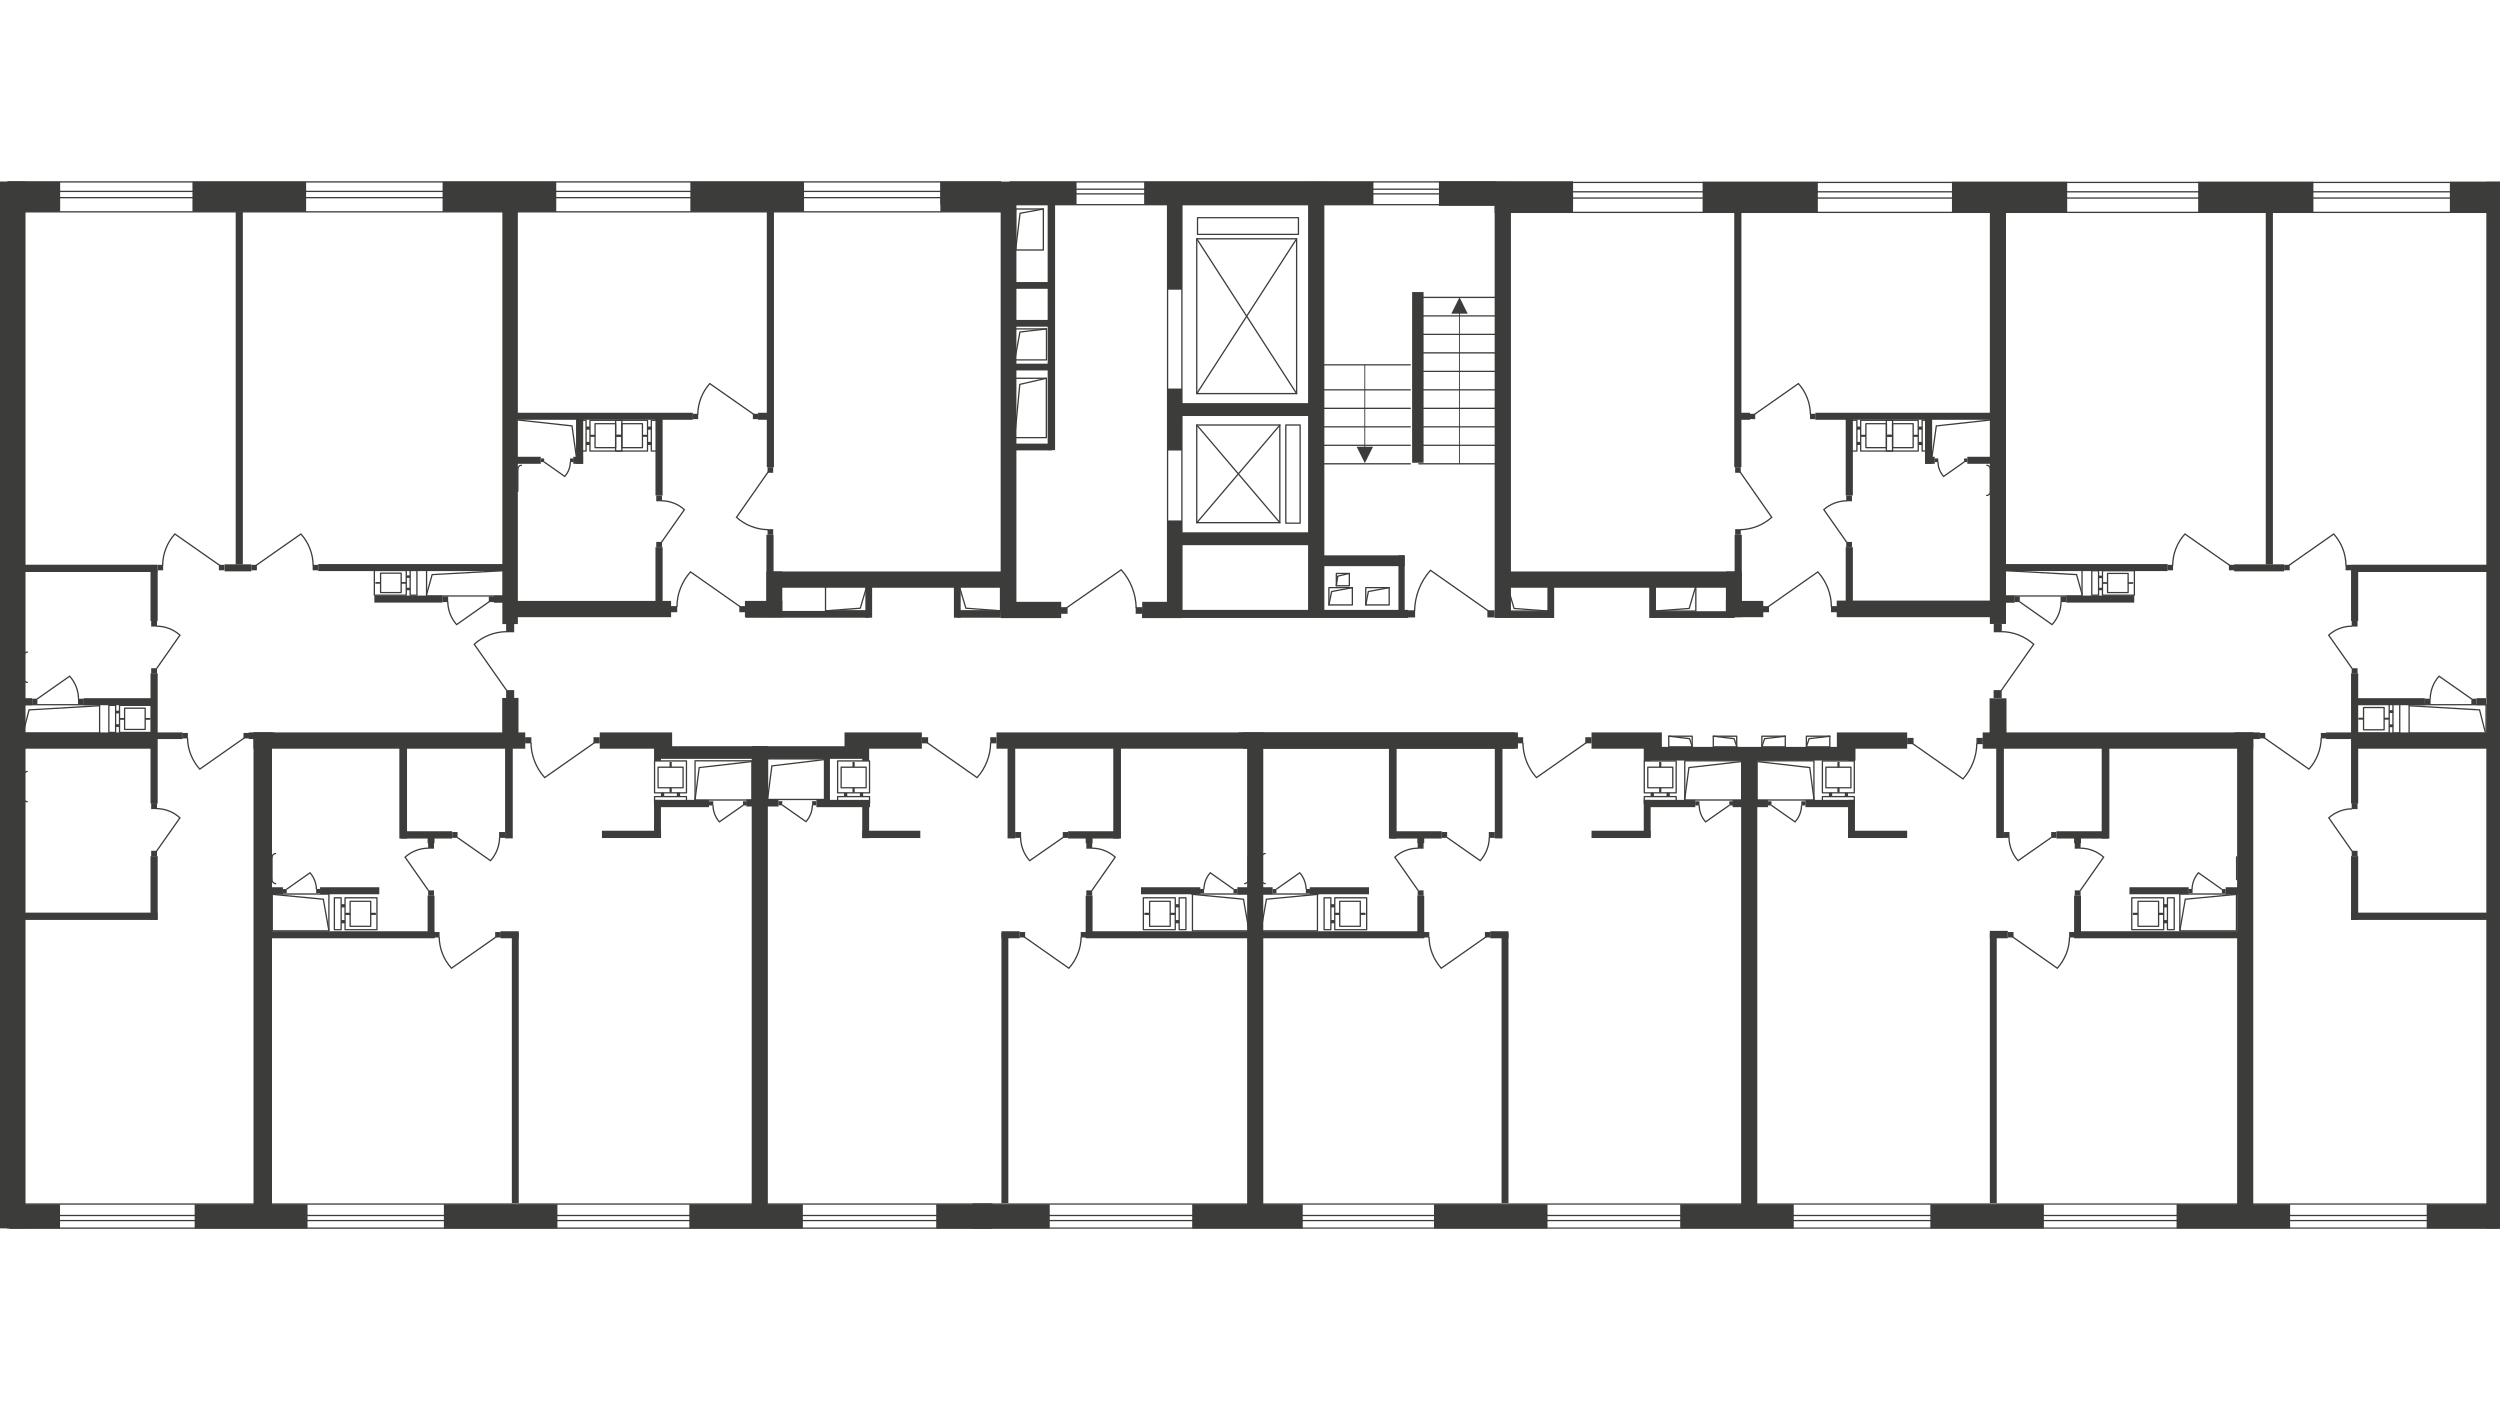 <?xml version="1.0" encoding="utf-8"?>
<!-- Generator: Adobe Illustrator 26.0.0, SVG Export Plug-In . SVG Version: 6.00 Build 0)  -->
<svg version="1.1" id="Слой_1" xmlns="http://www.w3.org/2000/svg" xmlns:xlink="http://www.w3.org/1999/xlink" x="0px" y="0px"
	 viewBox="0 0 1920 1080" style="enable-background:new 0 0 1920 1080;" xml:space="preserve">
<style type="text/css">
	.st0{clip-path:url(#SVGID_00000085226495632745395280000009639487078829181624_);}
	.st1{clip-path:url(#SVGID_00000178903738686469305350000005953158467958091139_);}
	.st2{fill:#3C3C3B;}
	.st3{fill:none;stroke:#3C3C3B;stroke-miterlimit:22.93;}
	.st4{fill:none;stroke:#3C3C3B;stroke-linecap:round;stroke-linejoin:round;}
	.st5{clip-path:url(#SVGID_00000168077445859436045170000010005685715492209042_);}
	.st6{clip-path:url(#SVGID_00000126302541206647900580000017664746523721863297_);}
	.st7{clip-path:url(#SVGID_00000038374881018863534190000017895823432089542539_);}
	.st8{clip-path:url(#SVGID_00000104708685169061590030000013189906681568034191_);}
	.st9{clip-path:url(#SVGID_00000006690094774248812800000012537396536379571382_);}
	.st10{clip-path:url(#SVGID_00000074425025848640449980000010495876443778619009_);}
	.st11{clip-path:url(#SVGID_00000096744238383614237750000017653636280400214912_);}
</style>
<g id="Слой_2_00000017511920307594838240000017231513315075817872_">
	<g id="Слой_1-2">
		<g>
			<g>
				<defs>
					<rect id="SVGID_1_" y="134.5" width="1920" height="809.1"/>
				</defs>
				<clipPath id="SVGID_00000067921790059819213080000003853292698303895468_">
					<use xlink:href="#SVGID_1_"  style="overflow:visible;"/>
				</clipPath>
				<g style="clip-path:url(#SVGID_00000067921790059819213080000003853292698303895468_);">
					<g>
						<path d="M722.7-283.2h27.5v35h-4.6v-30.9h-18.3v30.9h-4.6L722.7-283.2L722.7-283.2z"/>
						<path d="M773.8-251.4c-1.4,1.2-2.9,2.2-4.6,2.9c-1.5,0.6-3.1,0.8-4.8,0.8c-2.3,0.2-4.6-0.6-6.4-2c-1.5-1.3-2.3-3.2-2.2-5.2
							c0-1.2,0.3-2.4,0.9-3.4c0.5-1,1.3-1.8,2.2-2.5c1-0.6,2-1.1,3.1-1.4c1.2-0.3,2.5-0.5,3.7-0.6c2.6-0.2,5.2-0.7,7.7-1.5
							c0-0.6,0-0.9,0-1.1c0.2-1.4-0.3-2.7-1.2-3.7c-1.4-1.1-3.1-1.6-4.9-1.5c-1.6-0.1-3.1,0.3-4.5,1.1c-1.1,1-1.9,2.3-2.1,3.7
							l-4.2-0.6c0.3-1.6,0.9-3.1,1.9-4.4c1-1.2,2.3-2,3.7-2.5c1.9-0.6,3.8-0.9,5.8-0.9c1.8-0.1,3.6,0.2,5.3,0.8c1.2,0.4,2.2,1,3,1.9
							c0.7,0.9,1.1,1.9,1.3,2.9c0.1,1.3,0.1,2.6,0,4v5.8c-0.1,2.5,0,5,0.3,7.5c0.2,1.1,0.5,2.1,1.1,3.1h-4.2
							C774.2-249.3,773.9-250.3,773.8-251.4z M773.5-261c-2.3,0.8-4.6,1.4-7,1.6c-1.3,0.1-2.5,0.4-3.7,0.9c-0.7,0.3-1.3,0.8-1.7,1.4
							s-0.6,1.3-0.6,2.1c0,1.1,0.5,2.1,1.3,2.8c1.1,0.8,2.4,1.3,3.7,1.2c1.6,0,3.1-0.4,4.5-1.1c1.2-0.7,2.2-1.7,2.8-3
							c0.5-1.4,0.7-2.8,0.7-4.3V-261z"/>
						<path d="M784.5-273.4h9.9c1.8-0.1,3.7,0.1,5.4,0.6c1.2,0.4,2.3,1.2,3.1,2.2c0.8,1.1,1.3,2.4,1.3,3.7c0,1.1-0.2,2.2-0.7,3.1
							s-1.3,1.7-2.2,2.3c1.2,0.4,2.3,1.2,3,2.2c0.8,1.1,1.2,2.4,1.2,3.7c0,2.1-0.9,4.1-2.6,5.4c-2,1.3-4.4,1.9-6.8,1.8h-11.5
							L784.5-273.4z M788.8-262.8h4.5c1.3,0,2.5-0.1,3.7-0.3c0.7-0.2,1.4-0.6,1.8-1.2c0.5-0.6,0.8-1.3,0.8-2.1
							c0.1-1.1-0.5-2.2-1.4-2.8c-1.5-0.6-3.2-0.9-4.9-0.8h-4.8L788.8-262.8z M788.8-251.5h5.7c1.7,0.1,3.4-0.1,5-0.8
							c0.9-0.7,1.5-1.8,1.4-3c0-0.8-0.3-1.6-0.8-2.2c-0.5-0.7-1.2-1.1-2.1-1.3c-1.3-0.2-2.7-0.3-4.1-0.3h-5.2L788.8-251.5
							L788.8-251.5z"/>
					</g>
					<g>
						<path d="M811.5-273.4h20v25.4H827v-21.8h-11.2v12.6c0.1,1.9,0,3.9-0.3,5.8c-0.2,1-0.8,1.9-1.6,2.5c-1.1,0.8-2.4,1.1-3.7,1
							c-1.2,0.1-2.3,0.1-3.5,0v-3.7h1.9c0.6,0,1.3,0,1.9-0.3c0.4-0.2,0.6-0.5,0.7-0.9c0.2-1.2,0.2-2.5,0.2-3.7L811.5-273.4z"/>
						<path d="M837.9-273.4h4.3v19.3l11.9-19.3h4.6v25.4h-4.3v-19.2L842.5-248h-4.6V-273.4z"/>
						<path d="M865.3-273.4h4.3v10.6h11.9v-10.6h4.3v25.4h-4.3v-11.2h-11.9v11.2h-4.3V-273.4z"/>
						<path d="M890.6-260.9c-0.4-3.9,1-7.7,3.7-10.4c2.2-1.9,5.1-2.9,8-2.8c3.2-0.1,6.3,1.1,8.5,3.4c2.3,2.6,3.5,6,3.3,9.5
							c0.1,2.6-0.4,5.3-1.5,7.7c-1,1.9-2.5,3.4-4.3,4.4c-1.9,1-4,1.5-6.1,1.5c-3.2,0.1-6.4-1.1-8.6-3.4
							C891.5-253.8,890.4-257.3,890.6-260.9z M895.1-260.9c-0.2,2.7,0.5,5.3,2.1,7.5c1.3,1.6,3.3,2.5,5.4,2.4c2.1,0,4-0.9,5.3-2.5
							c1.6-2.2,2.4-4.8,2.1-7.5c0.2-2.6-0.6-5.1-2.1-7.1c-1.3-1.6-3.3-2.5-5.3-2.4c-2.1,0-4,0.9-5.4,2.4
							C895.7-266,894.9-263.5,895.1-260.9L895.1-260.9z"/>
						<path d="M920.6-248.2v-4.9h4.9v4.9c0.1,1.5-0.3,3-1,4.3c-0.7,1.2-1.8,2.1-3,2.6l-1.2-1.8c0.8-0.4,1.6-1,2-1.8
							c0.5-1,0.7-2.2,0.7-3.3H920.6z"/>
						<path d="M946.8-273.4h4.3v11c1,0.1,2-0.2,2.9-0.8c1-1.4,1.9-3,2.4-4.6c0.5-1.4,1.2-2.7,2.1-4c0.5-0.6,1.1-1.1,1.8-1.3
							c1.1-0.3,2.2-0.4,3.3-0.3h0.9v3.7h-1.2c-0.8-0.1-1.5,0.1-2.2,0.5c-0.6,1-1.2,2-1.5,3.1c-0.4,1.2-1,2.4-1.8,3.4
							c-0.7,0.8-1.5,1.4-2.5,1.8c2.4,1,4.4,2.8,5.5,5.2l4.7,7.9h-4.8l-4.6-7.9c-0.6-1.2-1.5-2.3-2.5-3.1c-0.7-0.5-1.6-0.8-2.5-0.7
							v11.8h-4.3L946.8-273.4L946.8-273.4z"/>
					</g>
					<g>
						<path d="M967.1-260.9c-0.3-3.9,1.1-7.7,3.9-10.4c2.2-1.9,5.1-2.9,8-2.8c3.2-0.1,6.3,1.1,8.6,3.4c2.3,2.6,3.5,6,3.3,9.5
							c0.1,2.6-0.4,5.3-1.5,7.7c-1,1.9-2.4,3.4-4.3,4.4c-1.9,1-4,1.5-6.1,1.5c-3.2,0.2-6.4-1.1-8.6-3.4
							C968-253.8,966.8-257.3,967.1-260.9z M971.5-260.9c-0.2,2.7,0.5,5.3,2.1,7.5c1.3,1.6,3.3,2.5,5.4,2.4c2.1,0,4-0.9,5.3-2.5
							c1.6-2.2,2.4-4.8,2.1-7.5c0.2-2.6-0.6-5.1-2.1-7.1c-1.3-1.6-3.3-2.5-5.3-2.4c-2.1,0-4,0.9-5.4,2.4
							C972.1-266,971.3-263.5,971.5-260.9z"/>
						<path d="M995.9-238.5v-35h3.9v3.3c0.8-1.2,1.9-2.2,3.1-2.9c1.3-0.7,2.8-1,4.2-1c2,0,4,0.5,5.7,1.7s3,2.8,3.7,4.7
							c0.9,2.1,1.3,4.4,1.3,6.7c0,2.4-0.4,4.8-1.4,7c-0.8,2-2.3,3.6-4.1,4.8c-1.7,1.1-3.6,1.6-5.6,1.6c-1.3,0-2.6-0.3-3.7-0.9
							c-1.1-0.6-2-1.3-2.8-2.3v12.3L995.9-238.5z M999.6-260.9c-0.2,2.6,0.5,5.1,2,7.3c1.1,1.7,3,2.7,5,2.7c1.9,0,3.7-0.9,4.9-2.4
							c1.5-2.2,2.2-4.8,2-7.5c0.2-2.6-0.5-5.1-2-7.3c-1.1-1.5-2.9-2.4-4.8-2.4c-1.9,0-3.7,1-4.9,2.6c-1.5,2.1-2.3,4.6-2.2,7.2
							V-260.9z"/>
						<path d="M1023.1-273.4h20v25.4h-4.3v-21.8h-11.4v21.8h-4.3L1023.1-273.4z"/>
						<path d="M1049.5-238.4l-0.5-4c0.8,0.2,1.6,0.4,2.5,0.4c0.8,0,1.6-0.1,2.3-0.4c0.6-0.3,1.1-0.8,1.4-1.3c0.5-1,1-2.1,1.3-3.2
							c0-0.2,0.2-0.6,0.4-1l-9.6-25.3h4.6l5.3,14.7c0.7,1.9,1.3,3.7,1.8,5.9c0.5-1.9,1.1-3.7,1.8-5.8l5.4-15h4.3l-9.7,25.8
							c-0.7,2-1.5,3.9-2.4,5.8c-0.6,1.2-1.5,2.3-2.7,3.1c-1.1,0.7-2.3,1-3.5,1C1051.3-238,1050.3-238.1,1049.5-238.4z"/>
					</g>
					<g>
						<path d="M1090.1-257.5l4.2,0.6c-0.3,2.6-1.6,5.1-3.5,6.8c-2,1.7-4.5,2.5-7,2.5c-3.2,0.1-6.2-1.1-8.4-3.4
							c-2.3-2.7-3.4-6.2-3.1-9.8c-0.1-2.5,0.4-4.9,1.3-7.2c0.8-2,2.3-3.6,4.2-4.6c1.9-1,3.9-1.6,6.1-1.5c2.4-0.1,4.8,0.6,6.7,2.1
							c1.8,1.5,3,3.6,3.4,6l-4.2,0.6c-0.3-1.4-1-2.8-2.1-3.7c-1-0.9-2.4-1.3-3.7-1.3c-2-0.1-4,0.8-5.3,2.3c-1.5,2.2-2.3,4.8-2,7.5
							c-0.2,2.6,0.5,5.3,1.9,7.5c1.3,1.5,3.2,2.4,5.1,2.3c1.6,0,3.1-0.5,4.2-1.6C1089.3-253.8,1090-255.6,1090.1-257.5z"/>
						<path d="M1133.1-252.4v4.2h-23.2c0-1,0.2-2,0.5-3c0.7-1.7,1.6-3.3,2.8-4.7c1.7-1.9,3.6-3.7,5.6-5.3c2.9-2.2,5.4-4.7,7.7-7.5
							c1.2-1.5,1.9-3.3,2-5.2c0-1.6-0.6-3.2-1.8-4.3c-1.3-1.2-3-1.8-4.8-1.8c-1.8-0.1-3.7,0.6-5,1.9c-1.3,1.4-2,3.3-1.9,5.2
							l-4.4-0.5c0.1-2.9,1.4-5.5,3.4-7.5c2.2-1.8,5.1-2.7,7.9-2.6c2.9-0.2,5.8,0.8,8,2.8c1.9,1.8,3,4.3,2.9,7c0,1.4-0.3,2.8-0.9,4.1
							c-0.7,1.6-1.7,3-2.8,4.3c-2.1,2.2-4.3,4.3-6.6,6.2c-2.6,2.2-4.3,3.7-5,4.4s-1.3,1.5-1.8,2.3L1133.1-252.4z"/>
						<path d="M1151.5-248.2v-8.4h-15.2v-4l16-22.7h3.5v22.7h4.8v4h-4.8v8.4L1151.5-248.2L1151.5-248.2z M1151.5-260.6v-15.8
							l-11,15.8H1151.5z"/>
						<path d="M1182.5-251.4c-1.4,1.2-2.9,2.2-4.6,2.9c-1.5,0.6-3.1,0.8-4.8,0.8c-2.3,0.2-4.6-0.6-6.4-2c-1.5-1.3-2.3-3.2-2.2-5.2
							c0-1.2,0.3-2.4,0.9-3.4c0.5-1,1.3-1.8,2.2-2.5c1-0.6,2-1.1,3.1-1.4c1.2-0.3,2.5-0.5,3.7-0.6c2.6-0.2,5.2-0.7,7.7-1.5
							c0-0.6,0-0.9,0-1.1c0.2-1.4-0.3-2.7-1.2-3.7c-1.4-1.1-3.1-1.6-4.9-1.5c-1.6-0.1-3.1,0.3-4.5,1.1c-1.1,1-1.9,2.3-2.1,3.7
							l-4.2-0.6c0.3-1.6,0.9-3.1,1.9-4.4c1-1.2,2.3-2,3.7-2.5c1.9-0.6,3.8-0.9,5.8-0.9c1.8-0.1,3.6,0.2,5.3,0.8c1.2,0.4,2.2,1,3,1.9
							c0.7,0.8,1.1,1.9,1.3,2.9c0.2,1.3,0.3,2.6,0.2,4v5.8c-0.1,2.5,0,5,0.3,7.5c0.2,1.1,0.5,2.1,1.1,3.1h-4.5
							C1182.8-249.3,1182.6-250.3,1182.5-251.4z M1182.2-261c-2.3,0.8-4.6,1.4-7,1.6c-1.3,0.1-2.5,0.4-3.7,0.9
							c-0.7,0.3-1.3,0.8-1.7,1.4c-0.4,0.6-0.6,1.3-0.6,2.1c0,1.1,0.5,2.1,1.3,2.8c1.1,0.8,2.4,1.2,3.7,1.2c1.5,0,3.1-0.3,4.4-1.1
							c1.2-0.7,2.2-1.7,2.8-3c0.6-1.4,0.8-2.8,0.7-4.3L1182.2-261z"/>
					</g>
				</g>
			</g>
		</g>
		<g>
			<g>
				<defs>
					<rect id="SVGID_00000168809409034605368590000004657058641691781764_" y="134.5" width="1920" height="809.1"/>
				</defs>
				<clipPath id="SVGID_00000009574947173097966570000010380231949436408747_">
					<use xlink:href="#SVGID_00000168809409034605368590000004657058641691781764_"  style="overflow:visible;"/>
				</clipPath>
				<g style="clip-path:url(#SVGID_00000009574947173097966570000010380231949436408747_);">
					<path d="M905.6-208.3c-0.2-2-1-3.9-2.2-5.5c-1.1-1.4-2.9-2.2-4.7-2.1c-3.1-0.2-5.8,2.1-6.1,5.2l-4.2-0.7
						c0.3-2.3,1.5-4.3,3.2-5.8c1.9-1.6,4.4-2.4,6.9-2.3c3.2-0.1,6.3,1.3,8.4,3.7c2.2,2.8,3.3,6.2,3.1,9.7c0.3,3.5-0.7,7-2.8,9.8
						c-2,2.5-5.2,3.8-8.4,3.4c-2.7,0.2-5.4-0.7-7.5-2.5c-1.9-1.8-3.1-4.2-3.5-6.7l4.2-0.6c0.7,4.2,2.8,6.3,6.4,6.3
						c1.8,0.1,3.6-0.7,4.8-2.1c1.3-1.8,2.1-4,2.1-6.2h-8.9v-3.6L905.6-208.3z"/>
					<path d="M911.5-218.9h20.6v3.7H924v21.8h-4.3v-21.8h-8.2V-218.9z"/>
					<g>
						<path d="M952.3-196.7c-1.4,1.2-2.9,2.2-4.6,2.9c-1.5,0.6-3.1,0.8-4.8,0.8c-2.3,0.2-4.6-0.6-6.4-2c-1.5-1.3-2.3-3.2-2.3-5.2
							c0-1.2,0.3-2.4,0.9-3.4c0.5-1,1.3-1.8,2.2-2.5c0.9-0.6,2-1.1,3.1-1.4c1.2-0.3,2.5-0.5,3.7-0.6c2.6-0.2,5.2-0.7,7.7-1.5
							c0-0.6,0-1,0-1.1c0.1-1.4-0.3-2.7-1.2-3.7c-1.4-1-3.1-1.6-4.9-1.5c-1.6-0.1-3.1,0.2-4.5,1c-1.1,1-1.9,2.3-2.1,3.7l-4.2-0.6
							c0.3-1.6,0.9-3.1,1.9-4.3s2.3-2.1,3.7-2.6c1.9-0.6,3.8-0.9,5.8-0.9c1.8-0.1,3.6,0.2,5.3,0.8c1.1,0.4,2.2,1,3,1.9
							c0.7,0.9,1.1,1.9,1.3,3c0.2,1.3,0.3,2.6,0.2,4v5.7c-0.1,2.5,0,5,0.3,7.5c0.2,1.1,0.6,2.1,1.1,3H953
							C952.6-194.7,952.3-195.7,952.3-196.7z M951.9-206.3c-2.3,0.8-4.6,1.3-7,1.6c-1.3,0.2-2.5,0.4-3.7,0.9
							c-0.8,0.3-1.4,0.8-1.9,1.5c-0.4,0.6-0.6,1.3-0.6,2.1c0,1.1,0.5,2.2,1.3,2.9c1.1,0.8,2.4,1.2,3.7,1.1c1.5,0,3.1-0.3,4.4-1.1
							c1.2-0.7,2.2-1.7,2.8-3c0.5-1.4,0.7-2.8,0.7-4.3L951.9-206.3z"/>
						<path d="M978.3-218.9v11c1,0.1,2.1-0.2,2.9-0.8c1.1-1.4,1.9-2.9,2.4-4.6c0.6-1.7,1.5-3.3,2.7-4.6c1.1-0.8,2.4-1.1,3.7-1h1.6
							v3.7h-1.2c-0.8-0.1-1.6,0.1-2.2,0.5c-0.6,1-1.2,2-1.5,3.1c-0.4,1.2-1,2.4-1.8,3.4c-0.7,0.8-1.6,1.4-2.5,1.8
							c2.4,0.9,4.3,2.7,5.5,4.9l4.7,7.9h-4.7l-4.6-7.9c-0.6-1.2-1.4-2.3-2.5-3.1c-0.7-0.5-1.6-0.8-2.5-0.7v11.8h-4.4v-11.8
							c-0.9,0-1.7,0.2-2.5,0.7c-1,0.9-1.9,1.9-2.5,3.1l-4.6,7.9h-4.8l4.7-7.9c1.1-2.4,3.1-4.2,5.5-5.2c-1-0.4-2-1.1-2.7-1.9
							c-0.9-1.6-1.7-3.2-2.3-5c-0.2-0.6-0.6-1.2-1.1-1.6c-0.6-0.3-1.2-0.4-1.8-0.3h-1.3v-3.7h0.6c1.2-0.1,2.3,0,3.5,0.3
							c0.7,0.2,1.4,0.7,1.8,1.3c0.9,1.2,1.6,2.6,2.1,4c0.6,1.6,1.4,3.2,2.4,4.6c0.8,0.7,1.8,1,2.9,0.8v-11L978.3-218.9z"/>
						<path d="M1008.1-202.7l4.5-0.4c0.2,1.9,1,3.6,2.3,4.9c1.2,1.1,2.8,1.7,4.4,1.6c2,0,3.9-0.8,5.3-2.3c1.5-1.7,2.2-3.9,2.1-6.2
							c0.1-2.1-0.6-4.2-2.1-5.8c-1.4-1.4-3.4-2.2-5.4-2.1c-1.3,0-2.6,0.3-3.7,0.9c-1.1,0.6-2,1.4-2.6,2.4l-4-0.5l3.4-18h17.4v4.1
							h-14l-1.9,9.4c1.9-1.4,4.2-2.2,6.6-2.2c2.9-0.1,5.7,1.1,7.7,3.2c2.1,2.2,3.3,5.2,3.1,8.2c0.1,3-0.9,5.9-2.8,8.2
							c-2.2,2.8-5.6,4.4-9.2,4.3c-2.8,0.1-5.6-0.8-7.8-2.7C1009.5-197.4,1008.3-200,1008.1-202.7z"/>
					</g>
					<g>
						<path d="M876.3-148.1l4.2,0.5c-0.3,2.6-1.6,5.1-3.5,6.8c-2,1.7-4.5,2.5-7,2.5c-3.2,0.1-6.2-1.1-8.4-3.4
							c-2.3-2.7-3.4-6.2-3.1-9.8c-0.1-2.5,0.4-4.9,1.3-7.2c0.8-2,2.3-3.6,4.2-4.6c1.8-1.1,3.9-1.6,6.1-1.6c2.4-0.1,4.8,0.6,6.7,2.1
							c1.8,1.5,3,3.6,3.4,6l-4.2,0.6c-0.3-1.4-1.1-2.7-2.1-3.7c-1-0.9-2.4-1.3-3.7-1.3c-2-0.1-4,0.8-5.3,2.3c-1.5,2.2-2.3,4.8-2,7.5
							c-0.2,2.6,0.4,5.3,1.9,7.5c1.3,1.5,3.2,2.4,5.1,2.3c1.6,0,3.1-0.5,4.2-1.6C875.5-144.5,876.2-146.3,876.3-148.1z"/>
						<path d="M901.6-147l4.5,0.5c-0.5,2.4-1.9,4.5-3.7,6.1c-2.1,1.5-4.7,2.2-7.3,2.1c-3.3,0.2-6.5-1.1-8.8-3.4
							c-2.3-2.6-3.5-6.1-3.3-9.6c-0.2-3.6,0.9-7.1,3.2-9.8c2.2-2.4,5.3-3.8,8.5-3.7c3.1-0.1,6.2,1.2,8.3,3.5
							c2.3,2.7,3.5,6.2,3.3,9.8c0,0.2,0,0.6,0,1.1h-19c0,2.3,0.8,4.6,2.4,6.4c1.4,1.5,3.3,2.3,5.3,2.2c1.4,0,2.9-0.4,4-1.2
							C900.2-144.1,901.2-145.5,901.6-147z M887.5-154h14.3c0-1.7-0.6-3.4-1.6-4.8c-1.3-1.6-3.3-2.5-5.4-2.5c-1.9,0-3.7,0.7-5,2
							C888.5-157.9,887.6-156,887.5-154z"/>
						<path d="M911.5-164.2h4.3v11c1,0.1,2-0.2,2.9-0.8c1-1.4,1.8-3,2.4-4.6c0.5-1.4,1.2-2.7,2.1-4c0.5-0.6,1.1-1,1.8-1.3
							c1.1-0.3,2.2-0.4,3.3-0.3h0.9v3.6h-1c-0.8-0.1-1.5,0.1-2.2,0.5c-0.7,1-1.2,2-1.5,3.1c-0.4,1.2-1,2.4-1.8,3.4
							c-0.7,0.8-1.6,1.4-2.5,1.8c2.4,1,4.3,2.8,5.5,5.2l4.7,7.9h-4.7l-4.9-7.9c-0.6-1.2-1.4-2.2-2.4-3.1c-0.7-0.5-1.6-0.8-2.5-0.8
							v11.9h-4.3L911.5-164.2z"/>
						<path d="M933-164.2h4.3v21.8h11.9v-21.9h4.3v21.9h2.8v10.7h-3.5v-7H933V-164.2z"/>
						<path d="M961-164.2h4.3v19.3l11.9-19.3h4.6v25.5h-4.3v-19.2l-12,19.2h-4.6L961-164.2z"/>
						<path d="M1008.3-164.2v25.5h-4.3v-9.9h-2.5c-1.2-0.1-2.3,0.1-3.4,0.6c-1.3,1-2.4,2.3-3.2,3.7l-3.7,5.5h-5.3l4.6-6.8
							c0.9-1.7,2.4-2.9,4.2-3.5c-2.1-0.2-4.1-1.1-5.5-2.7c-1.2-1.4-1.8-3.1-1.8-4.9c-0.1-2.1,0.8-4,2.4-5.4c1.9-1.5,4.3-2.2,6.7-2.1
							L1008.3-164.2z M1004-160.7h-6.1c-1.7-0.2-3.5,0.2-4.9,1.2c-0.7,0.7-1.1,1.8-1.1,2.8c-0.1,1.3,0.5,2.6,1.6,3.3
							c1.8,0.9,3.8,1.2,5.8,1h4.8L1004-160.7z"/>
						<path d="M1049.8-143v4.3h-23.2c0-1,0.1-2,0.5-3c0.7-1.7,1.6-3.3,2.8-4.6c1.7-1.9,3.6-3.7,5.7-5.3c2.8-2.2,5.4-4.7,7.7-7.5
							c1.2-1.5,1.9-3.3,2-5.2c0-1.6-0.6-3.2-1.8-4.3c-1.3-1.2-3-1.8-4.8-1.8c-1.8-0.1-3.6,0.6-4.9,1.9c-1.3,1.4-2,3.3-1.9,5.2
							l-4.4-0.4c0.1-2.8,1.4-5.5,3.4-7.5c2.2-1.8,5.1-2.7,8-2.6c2.9-0.2,5.8,0.8,8,2.8c1.9,1.8,3,4.3,3,6.9c0,1.4-0.3,2.8-0.9,4.1
							c-0.7,1.6-1.7,3-2.8,4.3c-2.1,2.2-4.3,4.2-6.7,6.1c-2.6,2.2-4.2,3.7-4.9,4.4c-0.7,0.7-1.3,1.5-1.8,2.4L1049.8-143z"/>
					</g>
				</g>
			</g>
		</g>
		<rect x="5.5" y="139.6" class="st2" width="40.7" height="23.1"/>
		<rect y="139.4" class="st2" width="19.6" height="804"/>
		<rect x="194.7" y="562.5" class="st2" width="208.7" height="12.5"/>
		<rect x="6.3" y="139.7" class="st3" width="762.1" height="23"/>
		<rect x="6.3" y="147" class="st3" width="762.1" height="4.8"/>
		<rect x="8.1" y="924.7" class="st3" width="753.5" height="18.5"/>
		<rect x="8.1" y="933.5" class="st3" width="753.5" height="3.9"/>
		<rect x="722.2" y="139.6" class="st2" width="53.7" height="23.1"/>
		<rect x="1105.1" y="139.3" class="st2" width="103" height="18.8"/>
		<rect x="768.5" y="154.5" class="st2" width="12.1" height="318.8"/>
		<rect x="877.2" y="462.2" class="st2" width="30.5" height="12.5"/>
		<rect x="896.3" y="399.7" class="st2" width="11.5" height="74.9"/>
		<rect x="896.3" y="298.4" class="st2" width="11.5" height="47.6"/>
		<rect x="896.3" y="153" class="st2" width="11.5" height="69.5"/>
		<rect x="1004.6" y="139.7" class="st2" width="12.5" height="333.2"/>
		<rect x="877.2" y="468.4" class="st2" width="204.3" height="6.2"/>
		<rect x="1147.9" y="139.7" class="st2" width="12.5" height="334.9"/>
		<rect x="1084.5" y="224.3" class="st2" width="8.8" height="131.1"/>
		<rect x="1074" y="426.5" class="st2" width="4.8" height="43.4"/>
		<rect x="1014.7" y="426.5" class="st2" width="64.1" height="8.3"/>
		<rect x="804.6" y="156" class="st2" width="5.7" height="189.7"/>
		<rect x="775.9" y="245.7" class="st2" width="32" height="5.2"/>
		<rect x="903.6" y="309.6" class="st2" width="103.5" height="9.9"/>
		<rect x="896.7" y="154.6" class="st4" width="11" height="313.8"/>
		<rect x="775.9" y="139.7" class="st3" width="372.9" height="17.5"/>
		<rect x="775.9" y="145.3" class="st3" width="372.9" height="3.6"/>
		<line class="st4" x1="1089.7" y1="228.4" x2="1158.2" y2="228.4"/>
		<line class="st4" x1="1089.7" y1="242.6" x2="1158.2" y2="242.6"/>
		<line class="st4" x1="1089.7" y1="256.8" x2="1158.2" y2="256.8"/>
		<line class="st4" x1="1089.7" y1="271" x2="1158.2" y2="271"/>
		<line class="st4" x1="1089.7" y1="285.2" x2="1158.2" y2="285.2"/>
		<line class="st4" x1="1089.7" y1="299.4" x2="1158.2" y2="299.4"/>
		<line class="st4" x1="1089.7" y1="313.6" x2="1158.2" y2="313.6"/>
		<line class="st4" x1="1089.7" y1="327.8" x2="1158.2" y2="327.8"/>
		<line class="st4" x1="1089.7" y1="342" x2="1158.2" y2="342"/>
		<line class="st4" x1="1089.7" y1="356.2" x2="1158.2" y2="356.2"/>
		<line class="st4" x1="1014.5" y1="299.4" x2="1083.1" y2="299.4"/>
		<line class="st4" x1="1014.5" y1="313.6" x2="1083.1" y2="313.6"/>
		<line class="st4" x1="1014.5" y1="327.8" x2="1083.1" y2="327.8"/>
		<line class="st4" x1="1014.5" y1="342" x2="1083.1" y2="342"/>
		<line class="st4" x1="1014.5" y1="356.2" x2="1083.1" y2="356.2"/>
		<rect x="814.7" y="466.3" class="st2" width="5.2" height="5.1"/>
		<rect x="872.2" y="466.3" class="st2" width="5.2" height="5.1"/>
		<g>
			<g>
				<defs>
					<rect id="SVGID_00000121262735430805870400000004752098334494054311_" y="134.5" width="1920" height="809.1"/>
				</defs>
				<clipPath id="SVGID_00000019640274405827436060000006339972977285492642_">
					<use xlink:href="#SVGID_00000121262735430805870400000004752098334494054311_"  style="overflow:visible;"/>
				</clipPath>
				<g style="clip-path:url(#SVGID_00000019640274405827436060000006339972977285492642_);">
					<path class="st3" d="M818.8,467l42.3-29.4c7.3,8.1,11.3,18.6,11.5,29.5"/>
					<path class="st2" d="M1121.2,356.2c0,0.2-0.2,0.3-0.4,0.3c-0.2,0-0.3-0.2-0.3-0.3H1121.2z M1120.5,240.2h0.7v116h-0.7V240.2z
						 M1120.5,240.2c0-0.2,0.2-0.3,0.3-0.3c0.2,0,0.4,0.1,0.4,0.3H1120.5z M1120.9,228.3l6.3,12.6h-12.6L1120.9,228.3z"/>
					<path class="st2" d="M1047.8,280.4c0-0.2,0.2-0.4,0.4-0.4c0.2,0,0.3,0.2,0.3,0.4H1047.8z M1048.5,343.8h-0.7v-63.4h0.7V343.8z
						 M1048.5,343.8c0,0.2-0.2,0.3-0.3,0.3c-0.2,0-0.4-0.1-0.4-0.3H1048.5z M1048.2,355.7l-6.3-12.6h12.6L1048.2,355.7z"/>
					<line class="st4" x1="1014.5" y1="280.2" x2="1083.1" y2="280.2"/>
					<rect x="919.1" y="183.4" class="st4" width="76.7" height="118.9"/>
					<line class="st4" x1="995.8" y1="302.3" x2="919.1" y2="183.4"/>
					<line class="st4" x1="995.8" y1="183.4" x2="919.1" y2="302.3"/>
					<rect x="919.1" y="326.4" class="st4" width="63.8" height="75"/>
					<line class="st4" x1="983" y1="401.5" x2="919.1" y2="326.4"/>
					<line class="st4" x1="983" y1="326.4" x2="919.1" y2="401.5"/>
					<rect x="987.5" y="326.4" class="st4" width="11" height="75.4"/>
					<rect x="919.7" y="167.2" class="st4" width="77.5" height="12.8"/>
					<rect x="780" y="160.5" class="st4" width="21.3" height="31.5"/>
					<polyline class="st4" points="801.3,160.5 783.4,163.8 780,192 					"/>
					<rect x="905.1" y="408.8" class="st2" width="103.5" height="9.9"/>
					<rect x="722.2" y="139.6" class="st2" width="104.6" height="17.6"/>
					<rect x="878.7" y="139.6" class="st2" width="176.1" height="17.6"/>
					<rect x="1147.9" y="139.6" class="st2" width="60.2" height="23.9"/>
					<rect x="194.7" y="562.5" class="st2" width="14.2" height="366.7"/>
					<rect x="460.6" y="562.5" class="st2" width="55.6" height="12.5"/>
					<rect x="577.3" y="573" class="st2" width="12.4" height="358.1"/>
					<rect x="181" y="162.7" class="st2" width="5.5" height="270.8"/>
					<rect x="385.7" y="536" class="st2" width="12.5" height="30"/>
					<rect x="307.8" y="638.4" class="st2" width="39.5" height="5.6"/>
					<rect x="462.3" y="638" class="st2" width="45.4" height="5.6"/>
					<rect x="502.6" y="614.3" class="st2" width="41.9" height="5.6"/>
					<rect x="5.5" y="924.9" class="st2" width="40.6" height="18.6"/>
					<rect x="340.9" y="924.9" class="st2" width="87.2" height="18.6"/>
					<rect x="306.7" y="572.4" class="st2" width="5.9" height="71.6"/>
					<rect x="387.9" y="569.2" class="st2" width="5.9" height="74.7"/>
					<rect x="502.3" y="614.3" class="st2" width="5.3" height="28.7"/>
					<rect x="393.1" y="716.5" class="st2" width="5.3" height="207.5"/>
					<rect x="328.4" y="687.8" class="st2" width="5.3" height="32.6"/>
					<rect x="328.4" y="641" class="st2" width="5.3" height="6.6"/>
					<rect x="328.8" y="683.8" class="st2" width="4.5" height="4.1"/>
					<path class="st3" d="M329.1,684l-18-25.7c4.9-4.4,11.3-6.9,17.9-6.9"/>
					<rect x="328.8" y="647.2" class="st2" width="4.5" height="4.6"/>
					<rect x="347.3" y="639" class="st2" width="4.1" height="4.5"/>
					<path class="st3" d="M351.1,643.1l25.6,17.9c4.4-4.9,6.9-11.3,7-17.9"/>
					<rect x="383.3" y="639" class="st2" width="4.6" height="4.5"/>
					<rect x="455.8" y="566.2" class="st2" width="4.8" height="4.7"/>
					<rect x="403.3" y="566.2" class="st2" width="4.8" height="4.7"/>
					<path class="st3" d="M456.8,570.2l-38.5,27c-6.6-7.4-10.4-16.9-10.5-26.8"/>
					<rect x="379.3" y="457.5" class="st2" width="7.4" height="5.4"/>
					<rect x="287.5" y="457.4" class="st2" width="52.3" height="5.4"/>
					<polyline class="st3" points="327.5,457 331.9,441.3 386.2,438.3 					"/>
					<rect x="327.6" y="435.9" class="st4" width="59.1" height="21.8"/>
					<rect x="287.5" y="438.1" class="st4" width="24.5" height="19"/>
					<rect x="292.3" y="440.2" class="st4" width="15.8" height="14.9"/>
					<rect x="315" y="438.1" class="st4" width="5.2" height="19"/>
					<rect x="312" y="441.9" class="st2" width="3" height="1.9"/>
					<rect x="312" y="451.4" class="st2" width="3" height="1.9"/>
					<rect x="308" y="447" class="st2" width="4" height="1.3"/>
					<rect x="288.3" y="447" class="st2" width="4" height="1.3"/>
					<rect x="375.4" y="458" class="st2" width="4" height="4.4"/>
					<path class="st3" d="M375.7,462.1l-25,17.6c-4.3-4.8-6.7-11-6.8-17.5"/>
					<rect x="339.7" y="458" class="st2" width="4.5" height="4.4"/>
					<rect x="207.1" y="715.2" class="st2" width="126.6" height="5.4"/>
					<rect x="245.8" y="681.4" class="st2" width="45.5" height="5.4"/>
					<polyline class="st3" points="252.6,714.9 248.3,690.6 208.3,686.8 					"/>
					<rect x="209.1" y="686.6" class="st4" width="43.5" height="28.3"/>
					<rect x="265" y="689.5" class="st4" width="24.5" height="24.5"/>
					<rect x="268.9" y="692.2" class="st4" width="15.8" height="19.2"/>
					<rect x="256.8" y="689.5" class="st4" width="5.2" height="24.5"/>
					<rect x="262" y="706.6" class="st2" width="3" height="2.5"/>
					<rect x="262" y="694.4" class="st2" width="3" height="2.5"/>
					<rect x="265" y="701" class="st2" width="4" height="1.7"/>
					<rect x="284.7" y="701" class="st2" width="4" height="1.7"/>
					<rect x="217.3" y="682.8" class="st2" width="2.9" height="3.2"/>
					<path class="st3" d="M220,683l18.1-12.7c3.1,3.5,4.8,8,4.9,12.6"/>
					<rect x="242.8" y="682.7" class="st2" width="3.2" height="3.2"/>
					<rect x="207.6" y="681.4" class="st2" width="9.7" height="5.4"/>
					<path class="st4" d="M211.7,678.6c-1.5,0-2.8-1.3-2.8-2.8l0,0"/>
					<path class="st4" d="M208.9,658.4c0-1.6,1.2-2.8,2.8-2.9"/>
					<line class="st4" x1="208.9" y1="658.1" x2="208.9" y2="675.5"/>
					<rect x="573.2" y="614" class="st2" width="24.7" height="5.4"/>
					<polyline class="st3" points="533.7,615 537,589.5 577.2,584.9 					"/>
					<rect x="533.8" y="584.3" class="st4" width="43.7" height="30.1"/>
					<rect x="502.7" y="584.4" class="st4" width="24.5" height="24.5"/>
					<rect x="505.4" y="589.2" class="st4" width="19.2" height="15.8"/>
					<rect x="502.7" y="611.8" class="st4" width="24.5" height="5.2"/>
					<rect x="519.8" y="608.8" class="st2" width="2.5" height="3"/>
					<rect x="507.6" y="608.8" class="st2" width="2.5" height="3"/>
					<rect x="514.2" y="604.8" class="st2" width="1.7" height="4"/>
					<rect x="514.2" y="585.2" class="st2" width="1.7" height="4"/>
					<rect x="774.5" y="340.7" class="st2" width="33.4" height="5.2"/>
					<rect x="776" y="216.6" class="st2" width="32" height="5.2"/>
					<rect x="779.4" y="252.6" class="st4" width="24.3" height="23.8"/>
					<polyline class="st4" points="803.7,252.6 783.3,255 779.4,276.3 					"/>
					<rect x="732.6" y="449.8" class="st2" width="5.2" height="24.6"/>
					<rect x="735.2" y="469.2" class="st2" width="33.4" height="5.2"/>
					<rect x="736.6" y="449.8" class="st4" width="31.8" height="19.3"/>
					<polyline class="st4" points="768.5,469.1 741.8,467.1 736.6,449.8 					"/>
					<rect x="9.2" y="433.7" class="st2" width="111.8" height="5.6"/>
					<rect x="16.6" y="700.9" class="st2" width="104.4" height="5.6"/>
					<rect x="115.6" y="657.5" class="st2" width="5.5" height="49"/>
					<rect x="115.6" y="517.1" class="st2" width="5.5" height="100"/>
					<rect x="115.6" y="437.9" class="st2" width="5.5" height="39"/>
					<rect x="116.1" y="462.2" class="st2" width="4.5" height="4.6"/>
					<rect x="116.1" y="513.2" class="st2" width="4.5" height="4.1"/>
					<path class="st3" d="M120.3,513.4l17.9-25.6c-4.9-4.4-11.3-6.9-17.9-6.9"/>
					<rect x="116.1" y="476.6" class="st2" width="4.5" height="4.6"/>
					<rect x="116.1" y="653.4" class="st2" width="4.5" height="4.1"/>
					<path class="st3" d="M120.2,653.7l18-25.6c-4.9-4.5-11.2-7-17.9-7.1"/>
					<rect x="116.1" y="616.8" class="st2" width="4.5" height="4.6"/>
					<rect x="168.1" y="433.8" class="st2" width="4.3" height="4.2"/>
					<rect x="121" y="433.8" class="st2" width="4.3" height="4.2"/>
					<path class="st3" d="M169,434.4l-34.7-24.3c-6,6.7-9.3,15.2-9.4,24.2"/>
					<rect x="17.3" y="536.2" class="st2" width="7.4" height="5.4"/>
					<rect x="64.3" y="536.2" class="st2" width="53" height="5.4"/>
					<polyline class="st3" points="17.9,562.4 22.3,545.2 76.6,542 					"/>
					<rect x="17.4" y="541.2" class="st4" width="59.1" height="21.9"/>
					<rect x="91.8" y="541.7" class="st4" width="24.5" height="20.8"/>
					<rect x="95.7" y="543.9" class="st4" width="15.8" height="16.3"/>
					<rect x="83.6" y="541.7" class="st4" width="5.2" height="20.8"/>
					<rect x="88.8" y="556.2" class="st2" width="3" height="2.1"/>
					<rect x="88.8" y="545.8" class="st2" width="3" height="2.1"/>
					<rect x="91.8" y="551.4" class="st2" width="4" height="1.4"/>
					<rect x="111.5" y="551.4" class="st2" width="4" height="1.4"/>
					<rect x="24.7" y="536.6" class="st2" width="4" height="4.4"/>
					<path class="st3" d="M28.4,536.9l25.1-17.6c4.3,4.8,6.7,11,6.8,17.4"/>
					<rect x="59.9" y="536.6" class="st2" width="4.5" height="4.4"/>
					<path class="st4" d="M20.9,615.7c-1.6,0-2.8-1.3-2.8-2.9"/>
					<path class="st4" d="M18.1,595.4c0-1.6,1.2-2.8,2.8-2.9"/>
					<line class="st4" x1="18.1" y1="595.2" x2="18.1" y2="612.6"/>
					<path class="st4" d="M21,524c-1.6,0-2.8-1.3-2.8-2.9l0,0"/>
					<path class="st4" d="M18.2,503.7c0-1.6,1.2-2.9,2.8-2.9l0,0"/>
					<line class="st4" x1="18.2" y1="503.5" x2="18.2" y2="520.8"/>
					<rect x="13.3" y="562.5" class="st2" width="104.3" height="12.5"/>
					<rect x="193" y="433.8" class="st2" width="4.3" height="4.2"/>
					<rect x="240.1" y="433.8" class="st2" width="4.3" height="4.2"/>
					<path class="st3" d="M196.4,434.4l34.7-24.3c6,6.7,9.3,15.2,9.4,24.2"/>
					<rect x="529.4" y="924.9" class="st2" width="87.2" height="18.6"/>
					<rect x="719" y="924.9" class="st2" width="87.2" height="18.6"/>
					<rect x="915.6" y="924.9" class="st2" width="84.9" height="18.6"/>
					<rect x="1101.3" y="924.9" class="st2" width="87.2" height="18.6"/>
					<rect x="244.4" y="433.2" class="st2" width="144" height="5.4"/>
					<rect x="172.5" y="433.4" class="st2" width="20.5" height="5.4"/>
					<rect x="385.8" y="152.5" class="st2" width="11.9" height="326.8"/>
					<rect x="768.5" y="462.2" class="st2" width="46.5" height="12.5"/>
					<rect x="589.2" y="438.9" class="st2" width="180" height="12.5"/>
					<rect x="391.6" y="461.5" class="st2" width="123.8" height="12.5"/>
					<rect x="572.1" y="461.5" class="st2" width="28.7" height="12.5"/>
					<rect x="588.6" y="438.9" class="st2" width="12.2" height="35.1"/>
					<rect x="147.8" y="139.6" class="st2" width="87.3" height="23.1"/>
					<rect x="339.9" y="139.6" class="st2" width="87.3" height="23.1"/>
					<rect x="530.2" y="139.6" class="st2" width="87.3" height="23.1"/>
					<rect x="588.9" y="162.7" class="st2" width="5.5" height="196.1"/>
					<rect x="588.6" y="410.7" class="st2" width="5.5" height="59.3"/>
					<rect x="394.9" y="317" class="st2" width="137.2" height="5.4"/>
					<rect x="503.4" y="320.8" class="st2" width="5.5" height="59.7"/>
					<rect x="503.4" y="420.2" class="st2" width="5.5" height="49.3"/>
					<rect x="472.8" y="322.8" class="st4" width="24.5" height="23.6"/>
					<rect x="477.6" y="325.4" class="st4" width="15.8" height="18.4"/>
					<rect x="500.2" y="322.8" class="st4" width="5.2" height="23.6"/>
					<rect x="497.3" y="327.6" class="st2" width="3" height="2.4"/>
					<rect x="497.3" y="339.4" class="st2" width="3" height="2.4"/>
					<rect x="493.3" y="333.9" class="st2" width="4" height="1.6"/>
					<rect x="473.6" y="333.9" class="st2" width="4" height="1.6"/>
					<rect x="453.1" y="322.8" class="st4" width="24.5" height="23.6"/>
					<rect x="457" y="325.4" class="st4" width="15.8" height="18.4"/>
					<rect x="444.9" y="322.8" class="st4" width="5.2" height="23.6"/>
					<rect x="450.1" y="327.6" class="st2" width="3" height="2.4"/>
					<rect x="450.1" y="339.4" class="st2" width="3" height="2.4"/>
					<rect x="453.1" y="333.9" class="st2" width="4" height="1.6"/>
					<rect x="472.7" y="333.9" class="st2" width="4" height="1.6"/>
					<rect x="442.4" y="321.2" class="st2" width="5.5" height="35"/>
					<rect x="440.3" y="350.8" class="st2" width="7.5" height="5.4"/>
					<rect x="396.2" y="350.8" class="st2" width="19.1" height="5.4"/>
					<rect x="567.8" y="465.5" class="st2" width="4.8" height="4.7"/>
					<rect x="515.3" y="465.5" class="st2" width="4.8" height="4.7"/>
					<path class="st3" d="M568.8,466.2l-38.5-27c-6.6,7.4-10.4,16.9-10.4,26.9"/>
					<rect x="578.2" y="317.8" class="st2" width="4.2" height="4.1"/>
					<rect x="532" y="317.8" class="st2" width="4.2" height="4.1"/>
					<path class="st3" d="M579.1,318.4l-34-23.8c-5.8,6.5-9.1,14.9-9.2,23.7"/>
					<rect x="582.2" y="317" class="st2" width="10.2" height="5.4"/>
					<path class="st4" d="M397.7,360.2c0-1.5,1.2-2.8,2.7-2.9l0,0"/>
					<line class="st4" x1="397.7" y1="360" x2="397.7" y2="377.3"/>
					<rect x="589.5" y="358.8" class="st2" width="4.3" height="4.3"/>
					<rect x="589.5" y="406.4" class="st2" width="4.3" height="4.3"/>
					<path class="st3" d="M590.1,362.2l-24.5,35.1c6.7,6,15.4,9.4,24.4,9.5"/>
					<rect x="775.4" y="279.3" class="st2" width="32" height="5.2"/>
					<rect x="779.3" y="290.5" class="st4" width="24.3" height="45.6"/>
					<polyline class="st4" points="803.6,290.5 783.2,295.2 779.3,336.1 					"/>
					<rect x="504" y="416.2" class="st2" width="4.4" height="4"/>
					<path class="st3" d="M508,416.5l17.6-25.1c-4.8-4.3-11-6.7-17.4-6.8"/>
					<rect x="504" y="380.5" class="st2" width="4.4" height="4.5"/>
					<rect x="502.3" y="565.1" class="st2" width="5.3" height="19.3"/>
					<rect x="505.9" y="573.1" class="st2" width="158.3" height="9.7"/>
					<rect x="648.6" y="562.5" class="st2" width="59.4" height="12.5"/>
					<rect x="957.8" y="569.2" class="st2" width="12.4" height="358.8"/>
					<rect x="765.3" y="562.5" class="st2" width="400.5" height="12.5"/>
					<rect x="1337.2" y="576.6" class="st2" width="12.4" height="351.5"/>
					<rect x="384.4" y="715.2" class="st2" width="14" height="5.4"/>
					<rect x="380.3" y="715.8" class="st2" width="4.3" height="4.2"/>
					<rect x="333.3" y="715.8" class="st2" width="4.3" height="4.2"/>
					<path class="st3" d="M381.2,719.4l-34.5,24.2c-5.9-6.6-9.3-15.1-9.4-24"/>
					<rect x="187" y="562.9" class="st2" width="4.3" height="4.2"/>
					<rect x="140" y="562.9" class="st2" width="4.3" height="4.2"/>
					<path class="st3" d="M187.9,566.5l-34.5,24.2c-5.9-6.6-9.3-15.2-9.4-24.1"/>
					<rect x="120.5" y="562.5" class="st2" width="19.7" height="5.1"/>
					<rect x="191.1" y="562.5" class="st2" width="19.7" height="5.1"/>
					<rect x="570.6" y="615.4" class="st2" width="2.9" height="3.2"/>
					<path class="st3" d="M570.8,618.4l-18.3,12.8c-3.1-3.5-4.9-8-4.9-12.8"/>
					<rect x="544.5" y="615.4" class="st2" width="3.3" height="3.2"/>
					<rect x="627" y="614.3" class="st2" width="41.2" height="5.6"/>
					<polyline class="st3" points="589.4,614.6 592.8,588.2 632.9,583.4 					"/>
					<rect x="589.5" y="582.8" class="st4" width="43.7" height="31.2"/>
					<rect x="597.9" y="615.3" class="st2" width="2.9" height="3.2"/>
					<path class="st3" d="M600.7,618.2L619,631c3.1-3.5,4.9-8,4.9-12.7"/>
					<rect x="623.7" y="615.3" class="st2" width="3.3" height="3.2"/>
					<rect x="633.1" y="579.9" class="st2" width="4.3" height="39.9"/>
					<rect x="149.5" y="924.9" class="st2" width="86.7" height="18.6"/>
					<rect x="747.4" y="924.7" class="st3" width="1171.3" height="18.5"/>
					<rect x="747.4" y="933.5" class="st3" width="1171.3" height="3.9"/>
					<rect x="1290.4" y="924.9" class="st2" width="87.2" height="18.6"/>
					<rect x="1482.5" y="924.9" class="st2" width="87.2" height="18.6"/>
					<rect x="1671.6" y="924.9" class="st2" width="87.2" height="18.6"/>
					<rect x="1863.7" y="924.9" class="st2" width="58.2" height="18.6"/>
					<rect x="1909.5" y="139.6" class="st2" width="12.4" height="803.9"/>
					<rect x="1307.6" y="139.6" class="st2" width="88.5" height="23.9"/>
					<rect x="1499.1" y="139.6" class="st2" width="88.5" height="23.9"/>
					<rect x="1688.2" y="139.6" class="st2" width="88.5" height="23.9"/>
					<rect x="1881.5" y="139.6" class="st2" width="40.3" height="23.9"/>
					<rect x="954.8" y="562.5" class="st2" width="208.7" height="12.5"/>
					<rect x="1315.8" y="565.4" class="st4" width="18" height="8.2"/>
					<polyline class="st4" points="1315.8,565.4 1331.8,567.3 1333.9,573.6 					"/>
					<rect x="1281.6" y="565.4" class="st4" width="18" height="8.2"/>
					<polyline class="st4" points="1281.6,565.4 1297.6,567.3 1299.7,573.6 					"/>
					<rect x="1222.3" y="562.5" class="st2" width="54" height="12.5"/>
					<rect x="1067.8" y="638.4" class="st2" width="39.5" height="5.6"/>
					<rect x="1222.3" y="638" class="st2" width="45.4" height="5.6"/>
					<rect x="1262.7" y="614.3" class="st2" width="39.3" height="5.6"/>
					<rect x="1066.7" y="572.4" class="st2" width="5.9" height="71.6"/>
					<rect x="1148" y="569.2" class="st2" width="5.9" height="74.7"/>
					<rect x="1262.4" y="614.3" class="st2" width="5.3" height="28.7"/>
					<rect x="1153.2" y="716.5" class="st2" width="5.3" height="207.5"/>
					<rect x="1088.5" y="687.8" class="st2" width="5.3" height="32.6"/>
					<rect x="1088.5" y="641" class="st2" width="5.3" height="6.6"/>
					<rect x="1088.8" y="683.8" class="st2" width="4.5" height="4.1"/>
					<path class="st3" d="M1089.2,684l-18-25.7c4.9-4.4,11.3-6.9,17.9-6.9"/>
					<rect x="1088.8" y="647.2" class="st2" width="4.5" height="4.6"/>
					<rect x="1107.3" y="639" class="st2" width="4.1" height="4.5"/>
					<path class="st3" d="M1111.2,643.1l25.6,17.9c4.4-4.9,6.9-11.3,7-17.9"/>
					<rect x="1143.4" y="639" class="st2" width="4.6" height="4.5"/>
					<rect x="1217.5" y="566.2" class="st2" width="4.8" height="4.7"/>
					<rect x="1165" y="566.2" class="st2" width="4.8" height="4.7"/>
					<path class="st3" d="M1218.5,570.2l-38.5,27c-6.6-7.4-10.3-16.9-10.4-26.8"/>
					<rect x="967.2" y="715.2" class="st2" width="126.6" height="5.4"/>
					<rect x="1005.9" y="681.4" class="st2" width="45.5" height="5.4"/>
					<polyline class="st3" points="968.4,714.9 972.6,690.6 1012.6,686.8 					"/>
					<rect x="968.4" y="686.6" class="st4" width="43.4" height="28.3"/>
					<rect x="1025.1" y="689.5" class="st4" width="24.5" height="24.5"/>
					<rect x="1028.9" y="692.2" class="st4" width="15.8" height="19.2"/>
					<rect x="1016.9" y="689.5" class="st4" width="5.2" height="24.5"/>
					<rect x="1022.1" y="706.6" class="st2" width="3" height="2.5"/>
					<rect x="1022.1" y="694.4" class="st2" width="3" height="2.5"/>
					<rect x="1025.1" y="701" class="st2" width="4" height="1.7"/>
					<rect x="1044.7" y="701" class="st2" width="4" height="1.7"/>
					<rect x="977.4" y="682.8" class="st2" width="2.9" height="3.2"/>
					<path class="st3" d="M980.1,683l18.1-12.7c3.1,3.5,4.8,8,4.9,12.6"/>
					<rect x="1002.9" y="682.7" class="st2" width="3.2" height="3.2"/>
					<rect x="967.7" y="681.4" class="st2" width="9.7" height="5.4"/>
					<path class="st4" d="M971.7,678.6c-1.5,0-2.8-1.3-2.7-2.9l0,0"/>
					<path class="st4" d="M969,658.4c0-1.5,1.2-2.8,2.7-2.9"/>
					<line class="st4" x1="969" y1="658.1" x2="969" y2="675.5"/>
					<polyline class="st3" points="1293.7,615 1297.1,589.5 1337.3,584.9 					"/>
					<rect x="1293.9" y="584.3" class="st4" width="43.7" height="30.1"/>
					<rect x="1262.8" y="584.4" class="st4" width="24.5" height="24.5"/>
					<rect x="1265.5" y="589.2" class="st4" width="19.2" height="15.8"/>
					<rect x="1262.8" y="611.8" class="st4" width="24.5" height="5.2"/>
					<rect x="1279.9" y="608.8" class="st2" width="2.5" height="3"/>
					<rect x="1267.7" y="608.8" class="st2" width="2.5" height="3"/>
					<rect x="1274.2" y="604.8" class="st2" width="1.7" height="4"/>
					<rect x="1274.2" y="585.2" class="st2" width="1.7" height="4"/>
					<rect x="1262.4" y="565.1" class="st2" width="5.3" height="19.3"/>
					<rect x="1144.5" y="715.2" class="st2" width="14" height="5.4"/>
					<rect x="1140.4" y="715.8" class="st2" width="4.3" height="4.2"/>
					<rect x="1093.4" y="715.8" class="st2" width="4.3" height="4.2"/>
					<path class="st3" d="M1141.4,719.4l-34.5,24.2c-5.9-6.6-9.3-15.1-9.4-24"/>
					<rect x="951.1" y="562.5" class="st2" width="19.7" height="5.1"/>
					<rect x="1328.1" y="615.4" class="st2" width="2.9" height="3.2"/>
					<path class="st3" d="M1328.2,618.4l-18.3,12.8c-3.1-3.5-4.9-8-4.9-12.8"/>
					<rect x="1301.9" y="615.4" class="st2" width="3.3" height="3.2"/>
					<rect x="1262.9" y="573.6" class="st2" width="162.1" height="10.5"/>
					<rect x="1353.1" y="565.4" class="st4" width="18" height="8.2"/>
					<polyline class="st4" points="1371.2,565.4 1355.2,567.3 1353.1,573.6 					"/>
					<rect x="1387.3" y="565.4" class="st4" width="18" height="8.2"/>
					<polyline class="st4" points="1405.4,565.4 1389.4,567.3 1387.3,573.6 					"/>
					<rect x="1410.7" y="562.5" class="st2" width="54" height="12.5"/>
					<rect x="1419.3" y="638" class="st2" width="45.4" height="5.6"/>
					<rect x="1386.6" y="614.3" class="st2" width="37.6" height="5.6"/>
					<rect x="1419.3" y="614.3" class="st2" width="5.3" height="28.7"/>
					<rect x="1464.7" y="566.7" class="st2" width="4.9" height="4.8"/>
					<rect x="1517.9" y="566.7" class="st2" width="4.9" height="4.8"/>
					<path class="st3" d="M1468.5,570.8l39.1,27.4c6.7-7.5,10.5-17.2,10.6-27.2"/>
					<polyline class="st3" points="1393.3,615 1389.9,589.5 1349.8,584.9 					"/>
					<rect x="1349.4" y="584.3" class="st4" width="43.7" height="30.1"/>
					<rect x="1399.6" y="584.4" class="st4" width="24.5" height="24.5"/>
					<rect x="1402.3" y="589.2" class="st4" width="19.2" height="15.8"/>
					<rect x="1399.6" y="611.8" class="st4" width="24.5" height="5.2"/>
					<rect x="1404.6" y="608.8" class="st2" width="2.5" height="3"/>
					<rect x="1416.8" y="608.8" class="st2" width="2.5" height="3"/>
					<rect x="1411.1" y="604.8" class="st2" width="1.7" height="4"/>
					<rect x="1411.1" y="585.2" class="st2" width="1.7" height="4"/>
					<rect x="1419.3" y="565.1" class="st2" width="5.3" height="19.3"/>
					<rect x="1357.6" y="615.4" class="st2" width="2.9" height="3.2"/>
					<path class="st3" d="M1360.3,618.4l18.3,12.8c3.2-3.5,4.9-8,5-12.8"/>
					<rect x="1383.4" y="615.4" class="st2" width="3.3" height="3.2"/>
					<rect x="1330.7" y="614.3" class="st2" width="27.1" height="5.6"/>
					<rect x="1740.1" y="162.7" class="st2" width="5.5" height="270.8"/>
					<rect x="1579.4" y="638.4" class="st2" width="39.5" height="5.6"/>
					<rect x="1614.1" y="572.4" class="st2" width="5.9" height="71.6"/>
					<rect x="1528.2" y="716.5" class="st2" width="5.3" height="207.5"/>
					<rect x="1592.9" y="687.8" class="st2" width="5.3" height="32.6"/>
					<rect x="1592.9" y="641" class="st2" width="5.3" height="6.6"/>
					<rect x="1593.4" y="683.8" class="st2" width="4.5" height="4.1"/>
					<path class="st3" d="M1597.6,684l18-25.7c-4.9-4.4-11.3-6.9-17.9-6.9"/>
					<rect x="1593.4" y="647.2" class="st2" width="4.5" height="4.6"/>
					<rect x="1575.3" y="639" class="st2" width="4.1" height="4.5"/>
					<path class="st3" d="M1575.5,643.1l-25.6,17.9c-4.4-4.9-6.9-11.3-7-17.9"/>
					<rect x="1538.7" y="639" class="st2" width="4.6" height="4.5"/>
					<rect x="1540" y="457.5" class="st2" width="7.3" height="5.4"/>
					<rect x="1586.9" y="457.4" class="st2" width="52.2" height="5.4"/>
					<polyline class="st3" points="1599.2,457 1594.8,441.3 1540.5,438.3 					"/>
					<rect x="1539.9" y="435.9" class="st4" width="59.1" height="21.8"/>
					<rect x="1614.7" y="438.3" class="st4" width="24.5" height="18.8"/>
					<rect x="1618.6" y="440.4" class="st4" width="15.8" height="14.7"/>
					<rect x="1606.5" y="438.3" class="st4" width="5.2" height="18.8"/>
					<rect x="1611.7" y="442.1" class="st2" width="3" height="1.9"/>
					<rect x="1611.7" y="451.4" class="st2" width="3" height="1.9"/>
					<rect x="1614.7" y="447.1" class="st2" width="4" height="1.3"/>
					<rect x="1634.3" y="447.1" class="st2" width="4" height="1.3"/>
					<rect x="1547.2" y="458" class="st2" width="4" height="4.4"/>
					<path class="st3" d="M1551,462.1l25,17.6c4.4-4.8,6.8-11,6.9-17.5"/>
					<rect x="1582.5" y="458" class="st2" width="4.5" height="4.4"/>
					<rect x="1593" y="715.2" class="st2" width="126.6" height="5.4"/>
					<rect x="1635.4" y="681.4" class="st2" width="45.5" height="5.4"/>
					<polyline class="st3" points="1674.1,714.9 1678.3,690.6 1718.3,686.8 					"/>
					<rect x="1674.1" y="686.6" class="st4" width="43.5" height="28.3"/>
					<rect x="1637.2" y="689.5" class="st4" width="24.5" height="24.5"/>
					<rect x="1642" y="692.2" class="st4" width="15.8" height="19.2"/>
					<rect x="1664.6" y="689.5" class="st4" width="5.2" height="24.5"/>
					<rect x="1661.7" y="706.6" class="st2" width="3" height="2.5"/>
					<rect x="1661.7" y="694.4" class="st2" width="3" height="2.5"/>
					<rect x="1657.7" y="701" class="st2" width="4" height="1.7"/>
					<rect x="1638" y="701" class="st2" width="4" height="1.7"/>
					<rect x="1706.4" y="682.8" class="st2" width="2.9" height="3.2"/>
					<path class="st3" d="M1706.4,683l-18-12.7c-3.1,3.5-4.8,8-4.9,12.6"/>
					<rect x="1680.7" y="682.7" class="st2" width="3.2" height="3.2"/>
					<rect x="1709.3" y="681.4" class="st2" width="9.7" height="5.4"/>
					<path class="st4" d="M1717.7,658.4"/>
					<line class="st4" x1="1717.7" y1="658.1" x2="1717.7" y2="675.5"/>
					<rect x="1805.6" y="433.7" class="st2" width="111.8" height="5.6"/>
					<rect x="1805.6" y="700.9" class="st2" width="104.4" height="5.6"/>
					<rect x="1805.6" y="657.5" class="st2" width="5.5" height="49"/>
					<rect x="1805.6" y="517.1" class="st2" width="5.5" height="100"/>
					<rect x="1805.6" y="437.9" class="st2" width="5.5" height="39"/>
					<rect x="1806.1" y="462.2" class="st2" width="4.5" height="4.6"/>
					<rect x="1806.1" y="513.2" class="st2" width="4.5" height="4.1"/>
					<path class="st3" d="M1806.4,513.4l-18-25.6c4.9-4.4,11.3-6.9,17.9-6.9"/>
					<rect x="1806.1" y="476.6" class="st2" width="4.5" height="4.6"/>
					<rect x="1806.1" y="653.4" class="st2" width="4.5" height="4.1"/>
					<path class="st3" d="M1806.4,653.7l-17.9-25.6c4.9-4.4,11.3-6.9,17.9-6.9"/>
					<rect x="1806.1" y="616.8" class="st2" width="4.5" height="4.6"/>
					<rect x="1754.2" y="433.8" class="st2" width="4.3" height="4.2"/>
					<rect x="1801.4" y="433.8" class="st2" width="4.3" height="4.2"/>
					<path class="st3" d="M1757.6,434.4l34.7-24.3c6,6.7,9.3,15.2,9.4,24.2"/>
					<rect x="1902" y="536.2" class="st2" width="7.3" height="5.4"/>
					<rect x="1810.4" y="536.2" class="st2" width="51.9" height="5.4"/>
					<polyline class="st3" points="1908.7,562.4 1904.3,545.2 1850,542 					"/>
					<rect x="1850.2" y="541.2" class="st4" width="59.1" height="21.9"/>
					<rect x="1810.4" y="541" class="st4" width="24.5" height="22"/>
					<rect x="1815.2" y="543.4" class="st4" width="15.8" height="17.1"/>
					<rect x="1837.8" y="541" class="st4" width="5.2" height="22"/>
					<rect x="1834.9" y="556.3" class="st2" width="3" height="2.2"/>
					<rect x="1834.9" y="545.4" class="st2" width="3" height="2.2"/>
					<rect x="1830.9" y="551.2" class="st2" width="4" height="1.5"/>
					<rect x="1811.2" y="551.2" class="st2" width="4" height="1.5"/>
					<rect x="1898" y="536.6" class="st2" width="4" height="4.4"/>
					<path class="st3" d="M1898.3,536.9l-25.1-17.6c-4.3,4.8-6.7,11-6.8,17.4"/>
					<rect x="1862.2" y="536.6" class="st2" width="4.5" height="4.4"/>
					<rect x="1809" y="562.5" class="st2" width="104.3" height="12.5"/>
					<rect x="1711.8" y="433.8" class="st2" width="4.3" height="4.2"/>
					<rect x="1664.6" y="433.8" class="st2" width="4.3" height="4.2"/>
					<path class="st3" d="M1712.7,434.4l-34.7-24.3c-6,6.7-9.3,15.2-9.4,24.2"/>
					<rect x="1538.5" y="433.2" class="st2" width="126.2" height="5.4"/>
					<rect x="1715.8" y="433.4" class="st2" width="38.4" height="5.4"/>
					<rect x="1542.1" y="715.8" class="st2" width="4.3" height="4.2"/>
					<rect x="1589.1" y="715.8" class="st2" width="4.3" height="4.2"/>
					<path class="st3" d="M1545.5,719.4l34.5,24.2c5.9-6.6,9.3-15.1,9.4-24"/>
					<rect x="1735.4" y="562.9" class="st2" width="4.3" height="4.2"/>
					<rect x="1782.4" y="562.9" class="st2" width="4.3" height="4.2"/>
					<path class="st3" d="M1738.8,566.5l34.5,24.2c5.9-6.6,9.3-15.2,9.4-24.1"/>
					<rect x="1786.4" y="562.5" class="st2" width="19.7" height="5.1"/>
					<rect x="1715.9" y="562.5" class="st2" width="19.7" height="5.1"/>
					<rect x="1718.1" y="562.7" class="st2" width="12.4" height="364.6"/>
					<rect x="1528.2" y="160.4" class="st2" width="12.4" height="318.8"/>
					<rect x="1522.7" y="562.5" class="st2" width="207.8" height="12.5"/>
					<rect x="1533.1" y="572.4" class="st2" width="5.9" height="71.2"/>
					<rect x="1528.2" y="714.9" class="st2" width="13.8" height="5.7"/>
					<rect x="1410.6" y="461.3" class="st2" width="122.7" height="12.5"/>
					<rect x="1528" y="536.3" class="st2" width="13" height="29"/>
					<rect x="1188.4" y="450" class="st2" width="5.2" height="24.6"/>
					<rect x="1157.6" y="469.4" class="st2" width="33.4" height="5.2"/>
					<rect x="1157.7" y="450" class="st4" width="31.8" height="19.3"/>
					<polyline class="st4" points="1189.5,469.3 1162.8,467.3 1157.7,450 					"/>
					<rect x="1157.1" y="438.9" class="st2" width="180" height="12.5"/>
					<rect x="1410.9" y="461.5" class="st2" width="123.8" height="12.5"/>
					<rect x="1325.5" y="461.5" class="st2" width="28.7" height="12.5"/>
					<rect x="1325.5" y="438.9" class="st2" width="12.2" height="35.1"/>
					<rect x="1331.9" y="162.7" class="st2" width="5.5" height="196.1"/>
					<rect x="1332.2" y="410.7" class="st2" width="5.5" height="59.3"/>
					<rect x="1394.2" y="317" class="st2" width="137.2" height="5.4"/>
					<rect x="1417.5" y="320.8" class="st2" width="5.5" height="59.7"/>
					<rect x="1417.5" y="420.2" class="st2" width="5.5" height="49.3"/>
					<rect x="1429" y="322.8" class="st4" width="24.5" height="23.6"/>
					<rect x="1433" y="325.4" class="st4" width="15.8" height="18.4"/>
					<rect x="1420.9" y="322.8" class="st4" width="5.2" height="23.6"/>
					<rect x="1426.1" y="327.6" class="st2" width="3" height="2.4"/>
					<rect x="1426.1" y="339.4" class="st2" width="3" height="2.4"/>
					<rect x="1429.1" y="333.9" class="st2" width="4" height="1.6"/>
					<rect x="1448.7" y="333.9" class="st2" width="4" height="1.6"/>
					<rect x="1448.7" y="322.8" class="st4" width="24.5" height="23.6"/>
					<rect x="1453.5" y="325.4" class="st4" width="15.8" height="18.4"/>
					<rect x="1476.2" y="322.8" class="st4" width="5.2" height="23.6"/>
					<rect x="1473.2" y="327.6" class="st2" width="3" height="2.4"/>
					<rect x="1473.2" y="339.4" class="st2" width="3" height="2.4"/>
					<rect x="1469.2" y="333.9" class="st2" width="4" height="1.6"/>
					<rect x="1449.6" y="333.9" class="st2" width="4" height="1.6"/>
					<rect x="1478.4" y="321.2" class="st2" width="5.5" height="35"/>
					<rect x="1478.4" y="350.8" class="st2" width="7.5" height="5.4"/>
					<rect x="1510.9" y="350.8" class="st2" width="19.1" height="5.4"/>
					<rect x="1353.8" y="465.5" class="st2" width="4.8" height="4.7"/>
					<rect x="1406.2" y="465.5" class="st2" width="4.8" height="4.7"/>
					<path class="st3" d="M1357.6,466.2l38.5-27c6.6,7.4,10.4,16.9,10.4,26.9"/>
					<rect x="1343.8" y="317.8" class="st2" width="4.2" height="4.1"/>
					<rect x="1390.1" y="317.8" class="st2" width="4.2" height="4.1"/>
					<path class="st3" d="M1347.2,318.4l34-23.8c5.8,6.5,9.1,14.9,9.2,23.7"/>
					<rect x="1333.8" y="317" class="st2" width="10.2" height="5.4"/>
					<path class="st4" d="M1525.8,380.5c1.6,0,2.8-1.3,2.8-2.9l0,0"/>
					<path class="st4" d="M1528.6,360.2c0-1.5-1.2-2.8-2.7-2.9l0,0"/>
					<line class="st4" x1="1528.6" y1="360" x2="1528.6" y2="377.3"/>
					<rect x="1332.6" y="358.8" class="st2" width="4.3" height="4.3"/>
					<rect x="1332.6" y="406.4" class="st2" width="4.3" height="4.3"/>
					<path class="st3" d="M1336.2,362.2l24.5,35.1c-6.7,6-15.4,9.4-24.4,9.5"/>
					<rect x="1417.9" y="416.2" class="st2" width="4.4" height="4"/>
					<path class="st3" d="M1418.3,416.5l-17.6-25.1c4.8-4.3,11.1-6.7,17.6-6.8"/>
					<rect x="1417.9" y="380.5" class="st2" width="4.4" height="4.5"/>
					<rect x="1508.4" y="352.1" class="st2" width="2.5" height="2.8"/>
					<path class="st3" d="M1508.6,354.7l-15.9,11.2c-2.8-3.1-4.3-7.1-4.3-11.2"/>
					<rect x="1485.8" y="352.1" class="st2" width="2.8" height="2.8"/>
					<polyline class="st3" points="1483.7,351.3 1487.1,327.1 1529.1,322.5 					"/>
					<rect x="388.7" y="530" class="st2" width="6.2" height="6.2"/>
					<path class="st3" d="M389.2,530.4l-25-35.6c6.8-6.2,15.7-9.6,25-9.7"/>
					<rect x="388.7" y="479.2" class="st2" width="6.2" height="6.4"/>
					<rect x="1531.1" y="530" class="st2" width="6.2" height="6.2"/>
					<path class="st3" d="M1536.9,530.4l25-35.6c-6.8-6.1-15.6-9.6-24.8-9.7"/>
					<rect x="1531.2" y="479.2" class="st2" width="6.2" height="6.4"/>
					<rect x="1148.8" y="140.1" class="st3" width="772.1" height="23"/>
					<rect x="1148.8" y="147.3" class="st3" width="772.1" height="4.8"/>
					<rect x="1142.3" y="468.7" class="st2" width="5.6" height="5.5"/>
					<rect x="1081.2" y="468.7" class="st2" width="5.6" height="5.5"/>
					<path class="st3" d="M1143.5,469.5l-44.9-31.5c-7.7,8.6-12,19.8-12.2,31.3"/>
					<rect x="1048.9" y="451.3" class="st4" width="18" height="13.3"/>
					<polyline class="st4" points="1066.9,451.3 1050.9,454.3 1048.9,464.6 					"/>
					<rect x="1020.6" y="451.3" class="st4" width="18" height="13.3"/>
					<polyline class="st4" points="1038.7,451.3 1022.7,454.3 1020.6,464.6 					"/>
					<rect x="1026.3" y="440.4" class="st4" width="10" height="9.5"/>
					<polyline class="st4" points="1036.3,440.4 1027.4,442.5 1026.3,449.8 					"/>
				</g>
			</g>
		</g>
		<g>
			<g>
				<defs>
					<rect id="SVGID_00000158012373569715257550000003358138104331143591_" y="134.5" width="1920" height="809.1"/>
				</defs>
				<clipPath id="SVGID_00000026849494737007035280000009456562400499074734_">
					<use xlink:href="#SVGID_00000158012373569715257550000003358138104331143591_"  style="overflow:visible;"/>
				</clipPath>
			</g>
		</g>
		<g>
			<g>
				<defs>
					<rect id="SVGID_00000143582604301247174280000014064120182451665811_" y="134.5" width="1920" height="809.1"/>
				</defs>
				<clipPath id="SVGID_00000000922531848271110870000009586331197462065033_">
					<use xlink:href="#SVGID_00000143582604301247174280000014064120182451665811_"  style="overflow:visible;"/>
				</clipPath>
			</g>
		</g>
		<rect x="1266.6" y="450" class="st2" width="5.2" height="24.6"/>
		<rect x="1269.2" y="469.4" class="st2" width="63" height="5.2"/>
		<rect x="1270.6" y="450" class="st4" width="31.8" height="19.3"/>
		<polyline class="st4" points="1270.6,469.3 1297.3,467.3 1302.4,450 		"/>
		<rect x="643.3" y="584.4" class="st4" width="24.5" height="24.5"/>
		<rect x="646" y="589.2" class="st4" width="19.2" height="15.8"/>
		<rect x="643.3" y="611.8" class="st4" width="24.5" height="5.2"/>
		<rect x="660.4" y="608.8" class="st2" width="2.5" height="3"/>
		<rect x="648.2" y="608.8" class="st2" width="2.5" height="3"/>
		<rect x="654.7" y="604.8" class="st2" width="1.7" height="4"/>
		<rect x="654.7" y="585.2" class="st2" width="1.7" height="4"/>
		<rect x="662.2" y="565.1" class="st2" width="5.3" height="19.3"/>
		<rect x="662.2" y="617.1" class="st2" width="5.3" height="26.6"/>
		<rect x="662.2" y="638" class="st2" width="44.6" height="5.6"/>
		<g>
			<g>
				<defs>
					<rect id="SVGID_00000008141456673654060300000012215742610536146350_" y="134.5" width="1920" height="809.1"/>
				</defs>
				<clipPath id="SVGID_00000018223665439184176030000010536249768158020992_">
					<use xlink:href="#SVGID_00000008141456673654060300000012215742610536146350_"  style="overflow:visible;"/>
				</clipPath>
			</g>
		</g>
		<g>
			<g>
				<defs>
					<rect id="SVGID_00000037680963871222831100000013787489819640202889_" y="134.5" width="1920" height="809.1"/>
				</defs>
				<clipPath id="SVGID_00000022555991675937854330000004284875112363476099_">
					<use xlink:href="#SVGID_00000037680963871222831100000013787489819640202889_"  style="overflow:visible;"/>
				</clipPath>
			</g>
		</g>
		<g>
			<g>
				<defs>
					<rect id="SVGID_00000101092056283643014910000002792753839657284749_" y="134.5" width="1920" height="809.1"/>
				</defs>
				<clipPath id="SVGID_00000056420041169066748920000005207223391880626611_">
					<use xlink:href="#SVGID_00000101092056283643014910000002792753839657284749_"  style="overflow:visible;"/>
				</clipPath>
			</g>
		</g>
		<g>
			<g>
				<defs>
					<rect id="SVGID_00000035525925194406361370000015431455306695849875_" y="134.5" width="1920" height="809.1"/>
				</defs>
				<clipPath id="SVGID_00000126293272844305368380000003127151091391386545_">
					<use xlink:href="#SVGID_00000035525925194406361370000015431455306695849875_"  style="overflow:visible;"/>
				</clipPath>
			</g>
		</g>
		<rect x="664.6" y="449.8" class="st2" width="5.2" height="24.6"/>
		<rect x="572.6" y="469.2" class="st2" width="94.7" height="5.2"/>
		<rect x="634" y="449.8" class="st4" width="31.8" height="19.3"/>
		<polyline class="st4" points="634,469.1 660.7,467.1 665.8,449.8 		"/>
		<rect x="820.3" y="638.4" class="st2" width="39.5" height="5.6"/>
		<rect x="855" y="572.4" class="st2" width="5.9" height="71.6"/>
		<rect x="773.8" y="569.2" class="st2" width="5.9" height="74.7"/>
		<rect x="769.1" y="716.5" class="st2" width="5.3" height="207.5"/>
		<rect x="833.8" y="687.8" class="st2" width="5.3" height="32.6"/>
		<rect x="833.8" y="641" class="st2" width="5.3" height="6.6"/>
		<rect x="834.3" y="683.8" class="st2" width="4.5" height="4.1"/>
		<g>
			<g>
				<defs>
					<rect id="SVGID_00000061451692968401781760000011850260334704531847_" y="134.5" width="1920" height="809.1"/>
				</defs>
				<clipPath id="SVGID_00000172400584214150292370000015687365524348514967_">
					<use xlink:href="#SVGID_00000061451692968401781760000011850260334704531847_"  style="overflow:visible;"/>
				</clipPath>
				<g style="clip-path:url(#SVGID_00000172400584214150292370000015687365524348514967_);">
					<path class="st3" d="M838.5,684l18-25.7c-4.9-4.4-11.3-6.9-17.9-6.9"/>
				</g>
			</g>
		</g>
		<rect x="834.3" y="647.2" class="st2" width="4.5" height="4.6"/>
		<rect x="816.2" y="639" class="st2" width="4.1" height="4.5"/>
		<g>
			<g>
				<defs>
					<rect id="SVGID_00000134216939205676440320000013713510222388498353_" y="134.5" width="1920" height="809.1"/>
				</defs>
				<clipPath id="SVGID_00000013167651706732270790000017645308975514230448_">
					<use xlink:href="#SVGID_00000134216939205676440320000013713510222388498353_"  style="overflow:visible;"/>
				</clipPath>
				<g style="clip-path:url(#SVGID_00000013167651706732270790000017645308975514230448_);">
					<path class="st3" d="M816.5,643.1L790.8,661c-4.4-4.9-6.9-11.3-7-17.9"/>
				</g>
			</g>
		</g>
		<rect x="779.6" y="639" class="st2" width="4.6" height="4.5"/>
		<rect x="708" y="566.2" class="st2" width="4.8" height="4.7"/>
		<rect x="760.5" y="566.2" class="st2" width="4.8" height="4.7"/>
		<g>
			<g>
				<defs>
					<rect id="SVGID_00000140712652000304307960000007887695916730740113_" y="134.5" width="1920" height="809.1"/>
				</defs>
				<clipPath id="SVGID_00000095313712504673340800000002679345485168273321_">
					<use xlink:href="#SVGID_00000140712652000304307960000007887695916730740113_"  style="overflow:visible;"/>
				</clipPath>
				<g style="clip-path:url(#SVGID_00000095313712504673340800000002679345485168273321_);">
					<path class="st3" d="M711.8,570.2l38.6,27c6.6-7.4,10.3-16.9,10.4-26.8"/>
				</g>
			</g>
		</g>
		<rect x="833.9" y="715.2" class="st2" width="126.6" height="5.4"/>
		<rect x="876.3" y="681.4" class="st2" width="45.5" height="5.4"/>
		<polyline class="st3" points="959.2,714.9 955,690.6 915,686.8 		"/>
		<rect x="915.8" y="686.6" class="st4" width="43.5" height="28.3"/>
		<rect x="878.1" y="689.5" class="st4" width="24.5" height="24.5"/>
		<rect x="882.9" y="692.2" class="st4" width="15.8" height="19.2"/>
		<rect x="905.6" y="689.5" class="st4" width="5.2" height="24.5"/>
		<rect x="902.6" y="706.6" class="st2" width="3" height="2.5"/>
		<rect x="902.6" y="694.4" class="st2" width="3" height="2.5"/>
		<rect x="898.6" y="701" class="st2" width="4" height="1.7"/>
		<rect x="878.9" y="701" class="st2" width="4" height="1.7"/>
		<rect x="947.3" y="682.8" class="st2" width="2.9" height="3.2"/>
		<g>
			<g>
				<defs>
					<rect id="SVGID_00000181064425101914406910000001027624852598585006_" y="134.5" width="1920" height="809.1"/>
				</defs>
				<clipPath id="SVGID_00000155847624910354934080000009317583703313206715_">
					<use xlink:href="#SVGID_00000181064425101914406910000001027624852598585006_"  style="overflow:visible;"/>
				</clipPath>
				<g style="clip-path:url(#SVGID_00000155847624910354934080000009317583703313206715_);">
					<path class="st3" d="M947.5,683l-18-12.7c-3.1,3.5-4.8,8-4.9,12.6"/>
				</g>
			</g>
		</g>
		<rect x="921.5" y="682.7" class="st2" width="3.2" height="3.2"/>
		<rect x="950.2" y="681.4" class="st2" width="9.7" height="5.4"/>
		<g>
			<g>
				<defs>
					<rect id="SVGID_00000080176166973844179660000014265881472430822034_" y="134.5" width="1920" height="809.1"/>
				</defs>
				<clipPath id="SVGID_00000089531953405146955450000000693564699556273820_">
					<use xlink:href="#SVGID_00000080176166973844179660000014265881472430822034_"  style="overflow:visible;"/>
				</clipPath>
				<g style="clip-path:url(#SVGID_00000089531953405146955450000000693564699556273820_);">
					<path class="st4" d="M955.9,678.6c1.5,0,2.8-1.3,2.8-2.8l0,0"/>
					<line class="st4" x1="958.6" y1="658.1" x2="958.6" y2="675.5"/>
					<rect x="769.1" y="715.2" class="st2" width="14" height="5.4"/>
					<rect x="783" y="715.8" class="st2" width="4.3" height="4.2"/>
					<rect x="830" y="715.8" class="st2" width="4.3" height="4.2"/>
					<path class="st3" d="M786.4,719.4l34.5,24.2c5.9-6.6,9.3-15.1,9.4-24"/>
				</g>
			</g>
		</g>
		<rect x="415.4" y="352.1" class="st2" width="2.5" height="2.8"/>
		<g>
			<g>
				<defs>
					<rect id="SVGID_00000127042350144988710160000018248663155705056650_" y="134.5" width="1920" height="809.1"/>
				</defs>
				<clipPath id="SVGID_00000114768631650084794920000007697397527809965752_">
					<use xlink:href="#SVGID_00000127042350144988710160000018248663155705056650_"  style="overflow:visible;"/>
				</clipPath>
				<g style="clip-path:url(#SVGID_00000114768631650084794920000007697397527809965752_);">
					<path class="st3" d="M417.8,354.7l15.9,11.2c2.8-3.1,4.3-7.1,4.3-11.2"/>
				</g>
			</g>
		</g>
		<rect x="437.8" y="352.1" class="st2" width="2.8" height="2.8"/>
		<polyline class="st3" points="442.7,351.3 439.3,327.1 397.3,322.5 		"/>
		<g>
			<g>
				<defs>
					<rect id="SVGID_00000102518898604120573510000017927541529287579790_" y="134.5" width="1920" height="809.1"/>
				</defs>
				<clipPath id="SVGID_00000168828857948944595260000009813056691077684913_">
					<use xlink:href="#SVGID_00000102518898604120573510000017927541529287579790_"  style="overflow:visible;"/>
				</clipPath>
			</g>
		</g>
	</g>
</g>
</svg>

